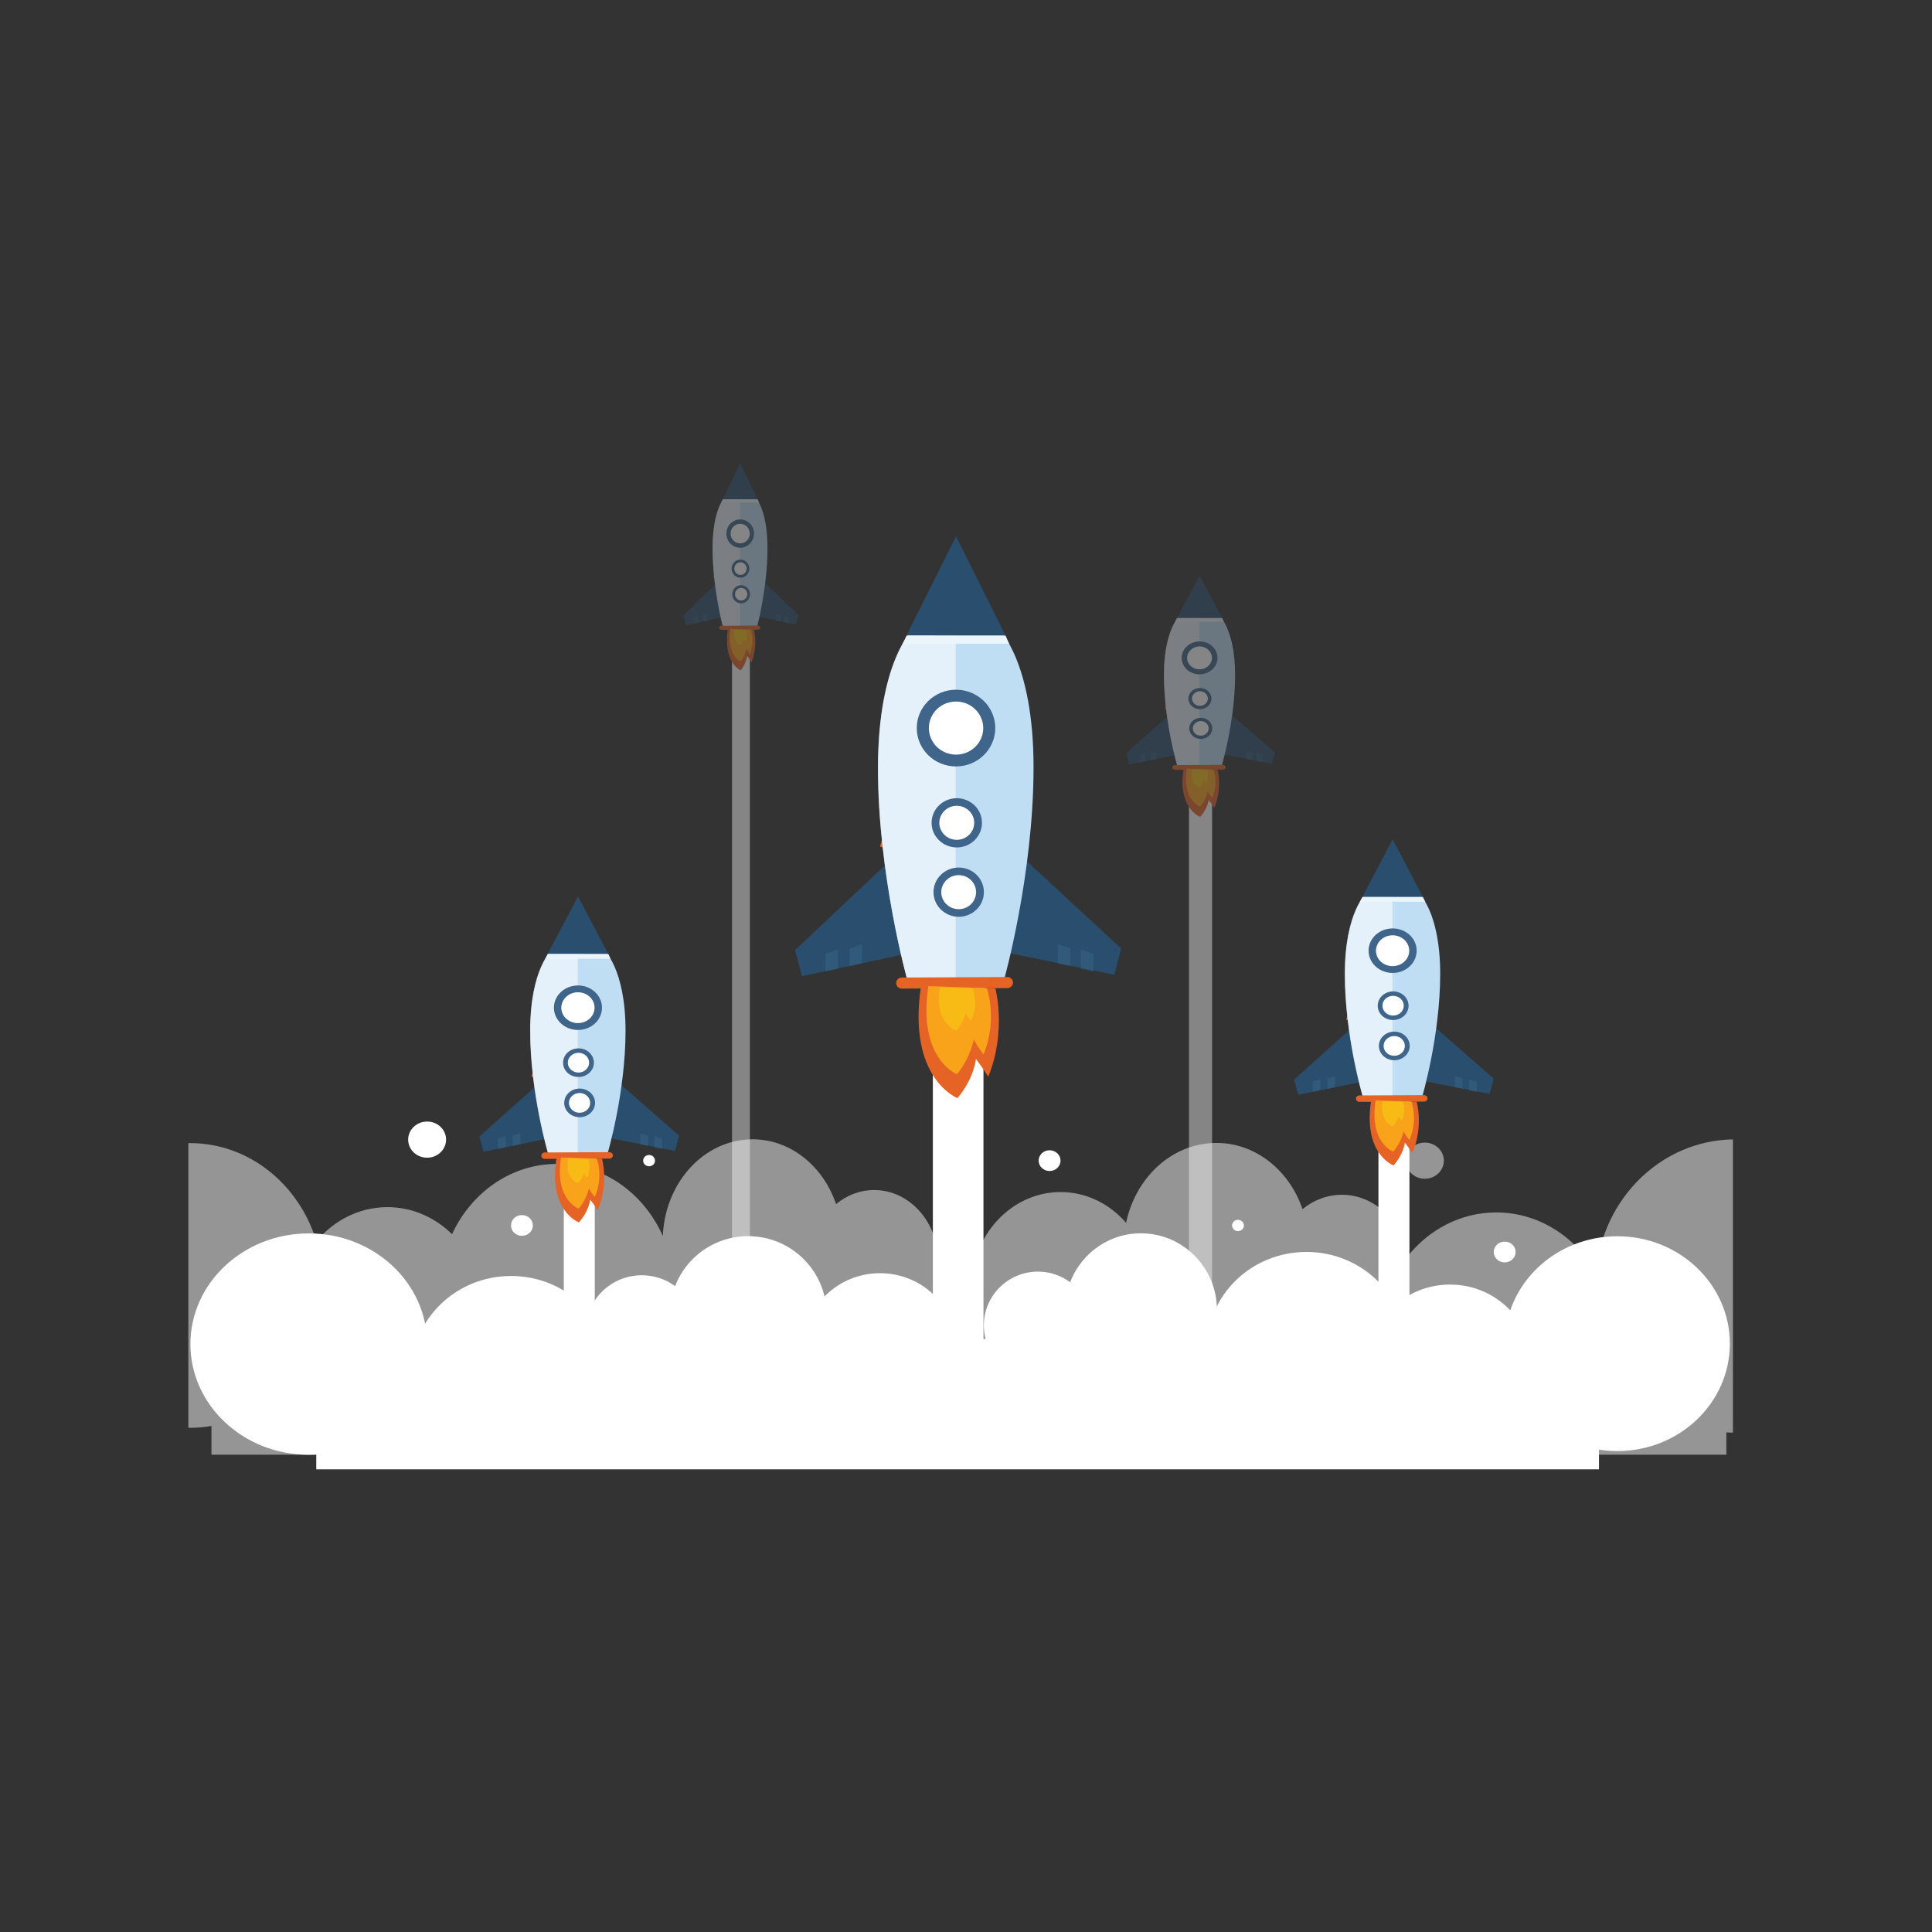 <?xml version="1.0" encoding="utf-8"?>
<!-- Generator: Adobe Illustrator 23.0.6, SVG Export Plug-In . SVG Version: 6.00 Build 0)  -->
<svg version="1.1" id="Layer_1" xmlns="http://www.w3.org/2000/svg" xmlns:xlink="http://www.w3.org/1999/xlink" x="0px" y="0px"
	 viewBox="0 0 270 270" style="enable-background:new 0 0 270 270;" xml:space="preserve">
<rect x="0" y="0" width="270" height="270" fill="#333333" stroke="none"/>
<style type="text/css">
	.st0{opacity:0.48;}
	.st1{clip-path:url(#SVGID_2_);}
	.st2{clip-path:url(#SVGID_4_);fill:#FFFFFF;}
	.st3{fill:#E46325;}
	.st4{fill:#315876;}
	.st5{fill-rule:evenodd;clip-rule:evenodd;fill:#2A4F6E;}
	.st6{fill:#BFDDF3;}
	.st7{fill:#FFFFFF;}
	.st8{opacity:0.6;}
	.st9{clip-path:url(#SVGID_6_);}
	.st10{clip-path:url(#SVGID_8_);fill:#FFFFFF;}
	.st11{fill:#3F658A;}
	.st12{fill:#2A4F6E;}
	.st13{fill:#EAF5FC;}
	.st14{fill-rule:evenodd;clip-rule:evenodd;fill:#E46325;}
	.st15{fill-rule:evenodd;clip-rule:evenodd;fill:#F9A31A;}
	.st16{clip-path:url(#SVGID_10_);}
	.st17{clip-path:url(#SVGID_12_);fill:#FFFFFF;}
	.st18{opacity:0.4;}
	.st19{clip-path:url(#SVGID_14_);}
	.st20{clip-path:url(#SVGID_16_);fill:#3D6A8A;}
	.st21{fill-rule:evenodd;clip-rule:evenodd;fill:#F8BB15;}
	.st22{clip-path:url(#SVGID_18_);}
	.st23{clip-path:url(#SVGID_20_);fill:#FFFFFF;}
	.st24{clip-path:url(#SVGID_22_);}
	.st25{clip-path:url(#SVGID_24_);fill:#3D6A8A;}
	.st26{clip-path:url(#SVGID_26_);}
	.st27{clip-path:url(#SVGID_28_);fill:#FFFFFF;}
	.st28{clip-path:url(#SVGID_30_);}
	.st29{clip-path:url(#SVGID_32_);fill:#3D6A8A;}
	.st30{clip-path:url(#SVGID_34_);}
	.st31{clip-path:url(#SVGID_36_);fill:#E46325;}
	.st32{clip-path:url(#SVGID_36_);fill:#315876;}
	.st33{clip-path:url(#SVGID_36_);fill-rule:evenodd;clip-rule:evenodd;fill:#2A4F6E;}
	.st34{clip-path:url(#SVGID_36_);fill:#BFDDF3;}
	.st35{clip-path:url(#SVGID_36_);fill:#FFFFFF;}
	.st36{opacity:0.6;clip-path:url(#SVGID_36_);}
	.st37{clip-path:url(#SVGID_38_);}
	.st38{clip-path:url(#SVGID_40_);fill:#FFFFFF;}
	.st39{clip-path:url(#SVGID_36_);fill:#3F658A;}
	.st40{clip-path:url(#SVGID_36_);fill:#2A4F6E;}
	.st41{clip-path:url(#SVGID_36_);fill:#EAF5FC;}
	.st42{clip-path:url(#SVGID_36_);fill-rule:evenodd;clip-rule:evenodd;fill:#E46325;}
	.st43{clip-path:url(#SVGID_36_);fill-rule:evenodd;clip-rule:evenodd;fill:#F9A31A;}
	.st44{opacity:0.4;clip-path:url(#SVGID_36_);}
	.st45{clip-path:url(#SVGID_42_);}
	.st46{clip-path:url(#SVGID_44_);fill:#3D6A8A;}
	.st47{clip-path:url(#SVGID_36_);fill-rule:evenodd;clip-rule:evenodd;fill:#F8BB15;}
	.st48{clip-path:url(#SVGID_46_);}
	.st49{clip-path:url(#SVGID_48_);fill:#E46325;}
	.st50{clip-path:url(#SVGID_48_);fill:#315876;}
	.st51{clip-path:url(#SVGID_48_);fill-rule:evenodd;clip-rule:evenodd;fill:#2A4F6E;}
	.st52{clip-path:url(#SVGID_48_);fill:#BFDDF3;}
	.st53{clip-path:url(#SVGID_48_);fill:#FFFFFF;}
	.st54{opacity:0.6;clip-path:url(#SVGID_48_);}
	.st55{clip-path:url(#SVGID_50_);}
	.st56{clip-path:url(#SVGID_52_);fill:#FFFFFF;}
	.st57{clip-path:url(#SVGID_48_);fill:#3F658A;}
	.st58{clip-path:url(#SVGID_48_);fill:#2A4F6E;}
	.st59{clip-path:url(#SVGID_48_);fill:#EAF5FC;}
	.st60{clip-path:url(#SVGID_48_);fill-rule:evenodd;clip-rule:evenodd;fill:#E46325;}
	.st61{clip-path:url(#SVGID_48_);fill-rule:evenodd;clip-rule:evenodd;fill:#F9A31A;}
	.st62{opacity:0.4;clip-path:url(#SVGID_48_);}
	.st63{clip-path:url(#SVGID_54_);}
	.st64{clip-path:url(#SVGID_56_);fill:#3D6A8A;}
	.st65{clip-path:url(#SVGID_48_);fill-rule:evenodd;clip-rule:evenodd;fill:#F8BB15;}
</style>
<g>
	<g class="st0">
		<g>
			<defs>
				<rect id="SVGID_1_" x="26.31" y="159.22" width="215.87" height="45.74"/>
			</defs>
			<clipPath id="SVGID_2_">
				<use xlink:href="#SVGID_1_"  style="overflow:visible;"/>
			</clipPath>
			<g class="st1">
				<defs>
					<rect id="SVGID_3_" x="26.31" y="159.22" width="215.86" height="45.74"/>
				</defs>
				<clipPath id="SVGID_4_">
					<use xlink:href="#SVGID_3_"  style="overflow:visible;"/>
				</clipPath>
				<path class="st2" d="M242.17,159.23c-10.03,0.18-18.23,8.28-19.12,18.61c-2.9-5.04-8.06-8.4-13.94-8.4
					c-4.99,0-9.45,2.41-12.46,6.21c-0.66-4.91-4.5-8.68-9.12-8.68c-2.06,0-3.96,0.75-5.5,2.01c-1.96-5.74-7.09-9.65-12.88-9.22
					c-5.83,0.42-10.51,5.09-11.78,11.13c-2.29-2.64-5.54-4.3-9.14-4.3c-6.92,0-12.54,6.09-12.54,13.59c0,0.57,0.04,1.12,0.1,1.67
					c-1.27-1.62-3.01-2.75-4.98-3.09c0.18-0.79,0.29-1.63,0.29-2.49c0-5.51-4.01-9.96-8.93-9.96c-2,0-3.84,0.73-5.33,1.97
					c-1.9-5.62-6.87-9.44-12.48-9.03c-6.44,0.47-11.44,6.36-11.73,13.48c-2.65-5.96-8.28-10.07-14.79-10.07
					c-6.42,0-11.98,4-14.67,9.82c-2.38-2.35-5.55-3.78-9.02-3.78c-3.94,0-7.48,1.84-9.93,4.77c-2.43-7.96-9.42-13.72-17.67-13.72
					c-0.08,0-0.15,0.01-0.23,0.01v39.77c0.08,0,0.15,0.01,0.23,0.01c1.02,0,2.03-0.09,3-0.26v4.02h172.6
					c2.12,1.08,4.48,1.68,6.97,1.68s4.85-0.6,6.97-1.68h25.17v-3.12c0.3,0.02,0.61,0.03,0.92,0.04V159.23z"/>
			</g>
		</g>
	</g>
	<path class="st3" d="M130.58,110.5l-4.68-1.42l-2.93,9.23l4.68,1.42c0.74,0.22,1.57-0.33,1.86-1.24l1.88-5.93
		C131.68,111.65,131.32,110.73,130.58,110.5"/>
	<polygon class="st4" points="131.88,82.61 137.36,83.13 137.31,83.57 131.84,83.05 	"/>
	<polyline class="st5" points="141.79,118.78 156.68,132.56 155.75,136.22 139.74,132.93 	"/>
	<polyline class="st5" points="125.87,118.86 111.11,132.78 112.08,136.42 128.06,132.98 	"/>
	<path class="st6" d="M139.51,87.84l-5.92,0l-5.92,0c0,0-4.95,4.48-4.96,19.47c-0.01,14.99,4.09,29.62,4.09,29.62l6.76,0l6.76,0
		c0,0,4.11-14.63,4.12-29.62C144.46,92.32,139.51,87.84,139.51,87.84"/>
	<path class="st7" d="M133.6,106.14c2.48,0,4.49-1.97,4.49-4.39c0-2.42-2.01-4.39-4.49-4.39c-2.48,0-4.5,1.97-4.5,4.39
		C129.11,104.17,131.13,106.14,133.6,106.14"/>
	<g class="st8">
		<g>
			<defs>
				<rect id="SVGID_5_" x="122.69" y="87.82" width="10.87" height="49.09"/>
			</defs>
			<clipPath id="SVGID_6_">
				<use xlink:href="#SVGID_5_"  style="overflow:visible;"/>
			</clipPath>
			<g class="st9">
				<defs>
					<rect id="SVGID_7_" x="122.69" y="87.82" width="10.87" height="49.09"/>
				</defs>
				<clipPath id="SVGID_8_">
					<use xlink:href="#SVGID_7_"  style="overflow:visible;"/>
				</clipPath>
				<path class="st10" d="M133.56,87.82l-5.91,0c0,0-4.95,4.48-4.96,19.47c-0.01,14.99,4.09,29.62,4.09,29.62l6.76,0h0.01V87.82z"/>
			</g>
		</g>
	</g>
	<path class="st11" d="M133.6,107.11c3.03,0,5.49-2.4,5.49-5.36c0-2.96-2.45-5.36-5.48-5.36c-3.03,0-5.49,2.4-5.49,5.36
		C128.12,104.71,130.57,107.11,133.6,107.11 M133.61,98.04c2.09,0,3.8,1.67,3.8,3.71c0,2.05-1.71,3.71-3.8,3.71
		c-2.1,0-3.8-1.67-3.8-3.71C129.81,99.7,131.51,98.04,133.61,98.04"/>
	<path class="st7" d="M133.67,117.11c1.2,0,2.17-0.95,2.17-2.12c0-1.17-0.97-2.12-2.17-2.12c-1.2,0-2.17,0.95-2.17,2.12
		C131.5,116.16,132.47,117.11,133.67,117.11"/>
	<path class="st7" d="M133.67,117.58c1.46,0,2.65-1.16,2.65-2.59c0-1.43-1.18-2.59-2.65-2.59c-1.46,0-2.65,1.16-2.65,2.59
		S132.21,117.58,133.67,117.58 M133.67,113.2c1.01,0,1.83,0.81,1.83,1.79c0,0.99-0.82,1.79-1.84,1.79c-1.01,0-1.83-0.8-1.83-1.79
		C131.84,114,132.66,113.2,133.67,113.2"/>
	<path class="st7" d="M133.72,126.8c1.2,0,2.17-0.95,2.17-2.12c0-1.17-0.97-2.12-2.17-2.12c-1.2,0-2.17,0.95-2.17,2.12
		C131.55,125.85,132.52,126.8,133.72,126.8"/>
	<path class="st7" d="M133.72,127.27c1.46,0,2.65-1.16,2.65-2.59c0-1.43-1.18-2.59-2.65-2.59c-1.46,0-2.65,1.16-2.65,2.59
		C131.07,126.11,132.25,127.27,133.72,127.27 M133.72,122.89c1.01,0,1.83,0.81,1.83,1.79c0,0.99-0.82,1.79-1.83,1.79
		c-1.01,0-1.83-0.8-1.83-1.79C131.88,123.69,132.71,122.89,133.72,122.89"/>
	<path class="st3" d="M141.57,137.31c0,0.43-0.35,0.77-0.79,0.78l-14.75,0.07c-0.44,0-0.79-0.34-0.79-0.77
		c0-0.43,0.35-0.77,0.79-0.78l14.75-0.07C141.21,136.54,141.56,136.88,141.57,137.31"/>
	<polygon class="st12" points="126.68,88.82 133.61,74.96 140.53,88.83 	"/>
	<polygon class="st13" points="141.03,89.97 126.15,89.97 126.7,88.82 140.53,88.83 	"/>
	<path class="st7" d="M169.58,186.25c0.25-0.81,0.41-1.65,0.47-2.53c0.36-5.88-4.08-10.96-9.92-11.34
		c-4.75-0.31-8.96,2.57-10.57,6.82c-1.26-0.94-2.82-1.49-4.51-1.49c-4.17,0-7.56,3.37-7.56,7.52c0,0.65,0.09,1.28,0.24,1.88
		c-3.43,0.52-6.06,3.57-6.06,7.24c0,4.05,3.18,7.32,7.11,7.32c0.46,0,0.91-0.04,1.35-0.13h27.72c0.46,0.09,0.94,0.13,1.43,0.13
		c4.28,0,7.75-3.45,7.75-7.72C177.03,189.8,173.72,186.41,169.58,186.25"/>
	<path class="st7" d="M115.02,186.93c0.26-0.82,0.43-1.69,0.48-2.58c0.37-6-4.21-11.19-10.24-11.57c-4.9-0.32-9.25,2.63-10.91,6.96
		c-1.3-0.96-2.91-1.52-4.66-1.52c-4.31,0-7.81,3.44-7.81,7.68c0,0.66,0.09,1.31,0.25,1.92c-3.54,0.54-6.26,3.64-6.26,7.4
		c0,4.13,3.29,7.48,7.34,7.48c0.47,0,0.94-0.04,1.39-0.13h28.62c0.48,0.09,0.98,0.13,1.48,0.13c4.42,0,8-3.53,8-7.88
		C122.72,190.56,119.31,187.09,115.02,186.93"/>
	<rect x="130.37" y="138.08" class="st7" width="7.07" height="55.41"/>
	<path class="st14" d="M128.72,137.78l10.38,0.35c0,0,1.62,5.91-0.99,12.35c0,0-0.7-1.13-1.72-2.5c0,0-0.23,2.69-2.58,5.49
		C133.81,153.46,126.74,150.73,128.72,137.78"/>
	<path class="st15" d="M129.74,137.81l8.15,0.28c0,0,1.61,4.22-0.44,9.27c0,0-0.86-1.08-1.35-2.09c0,0-0.52,2.66-2.37,4.86
		C133.74,150.12,128.19,147.98,129.74,137.81"/>
	<path class="st7" d="M133.59,188.19c0,5.67-4.75,10.26-10.61,10.26c-5.86,0-10.61-4.59-10.61-10.26c0-5.66,4.75-10.26,10.61-10.26
		C128.84,177.93,133.59,182.52,133.59,188.19"/>
	<rect x="44.2" y="192.06" class="st7" width="179.26" height="13.28"/>
	<path class="st7" d="M196.47,188.37c0,7.4-6.22,13.41-13.89,13.41s-13.89-6-13.89-13.41c0-7.4,6.22-13.41,13.89-13.41
		S196.47,180.97,196.47,188.37"/>
	<path class="st7" d="M85.31,191.73c0,7.4-6.22,13.41-13.89,13.41s-13.89-6-13.89-13.41c0-7.4,6.22-13.41,13.89-13.41
		S85.31,184.32,85.31,191.73"/>
	<path class="st7" d="M59.69,187.84c0,8.54-7.41,15.47-16.54,15.47s-16.54-6.93-16.54-15.47c0-8.54,7.41-15.47,16.54-15.47
		S59.69,179.29,59.69,187.84"/>
	<path class="st7" d="M214,190.48c0,6.05-5.08,10.96-11.36,10.96s-11.35-4.9-11.35-10.96c0-6.05,5.08-10.96,11.35-10.96
		S214,184.43,214,190.48"/>
	<path class="st7" d="M241.75,187.78c0,8.29-7.04,15.01-15.73,15.01c-8.69,0-15.73-6.72-15.73-15.01c0-8.29,7.04-15.01,15.73-15.01
		C234.7,172.76,241.75,179.49,241.75,187.78"/>
	<path class="st7" d="M62.34,159.26c0,1.4-1.19,2.53-2.65,2.53c-1.47,0-2.65-1.13-2.65-2.53c0-1.39,1.19-2.52,2.65-2.52
		C61.15,156.73,62.34,157.86,62.34,159.26"/>
	<path class="st7" d="M74.47,171.26c0,0.8-0.68,1.45-1.53,1.45c-0.84,0-1.53-0.65-1.53-1.45c0-0.8,0.68-1.45,1.53-1.45
		C73.79,169.81,74.47,170.46,74.47,171.26"/>
	<path class="st7" d="M148.21,162.2c0,0.8-0.68,1.45-1.53,1.45c-0.84,0-1.53-0.65-1.53-1.45c0-0.8,0.68-1.45,1.53-1.45
		C147.53,160.75,148.21,161.4,148.21,162.2"/>
	<path class="st7" d="M211.81,174.97c0,0.8-0.68,1.45-1.53,1.45c-0.84,0-1.53-0.65-1.53-1.45c0-0.8,0.68-1.45,1.53-1.45
		C211.12,173.51,211.81,174.16,211.81,174.97"/>
	<g class="st0">
		<g>
			<defs>
				<rect id="SVGID_9_" x="196.47" y="159.68" width="5.31" height="5.05"/>
			</defs>
			<clipPath id="SVGID_10_">
				<use xlink:href="#SVGID_9_"  style="overflow:visible;"/>
			</clipPath>
			<g class="st16">
				<defs>
					<rect id="SVGID_11_" x="196.47" y="159.68" width="5.31" height="5.05"/>
				</defs>
				<clipPath id="SVGID_12_">
					<use xlink:href="#SVGID_11_"  style="overflow:visible;"/>
				</clipPath>
				<path class="st17" d="M201.78,162.2c0,1.4-1.19,2.53-2.66,2.53c-1.47,0-2.65-1.13-2.65-2.53c0-1.39,1.19-2.52,2.65-2.52
					C200.59,159.68,201.78,160.81,201.78,162.2"/>
			</g>
		</g>
	</g>
	<path class="st7" d="M91.54,162.2c0,0.44-0.37,0.79-0.83,0.79c-0.46,0-0.83-0.35-0.83-0.79c0-0.44,0.37-0.79,0.83-0.79
		C91.17,161.41,91.54,161.77,91.54,162.2"/>
	<path class="st7" d="M173.84,171.26c0,0.44-0.37,0.79-0.83,0.79c-0.46,0-0.83-0.35-0.83-0.79c0-0.44,0.37-0.79,0.83-0.79
		C173.46,170.47,173.84,170.83,173.84,171.26"/>
	<path class="st11" d="M133.71,118.43c1.94,0,3.52-1.54,3.52-3.44c0-1.9-1.57-3.44-3.52-3.44c-1.94,0-3.52,1.54-3.52,3.44
		C130.19,116.89,131.77,118.43,133.71,118.43 M133.71,112.61c1.34,0,2.44,1.07,2.44,2.38c0,1.31-1.1,2.38-2.44,2.38
		c-1.34,0-2.44-1.07-2.44-2.38C131.28,113.68,132.37,112.61,133.71,112.61"/>
	<path class="st11" d="M133.98,128.12c1.94,0,3.52-1.54,3.52-3.44c0-1.9-1.57-3.44-3.52-3.44c-1.94,0-3.52,1.54-3.52,3.44
		C130.46,126.58,132.04,128.12,133.98,128.12 M133.98,122.3c1.34,0,2.44,1.07,2.44,2.38c0,1.31-1.1,2.38-2.44,2.38
		c-1.34,0-2.44-1.07-2.44-2.38C131.55,123.37,132.64,122.3,133.98,122.3"/>
	<g class="st18">
		<g>
			<defs>
				<rect id="SVGID_13_" x="115.36" y="131.97" width="37.44" height="3.78"/>
			</defs>
			<clipPath id="SVGID_14_">
				<use xlink:href="#SVGID_13_"  style="overflow:visible;"/>
			</clipPath>
			<g class="st19">
				<defs>
					<rect id="SVGID_15_" x="115.36" y="131.97" width="37.44" height="3.78"/>
				</defs>
				<clipPath id="SVGID_16_">
					<use xlink:href="#SVGID_15_"  style="overflow:visible;"/>
				</clipPath>
				<polygon class="st20" points="117.1,135.38 115.36,135.76 115.36,133.3 117.1,132.71 				"/>
				<polygon class="st20" points="151.06,135.38 152.8,135.76 152.8,133.3 151.06,132.71 				"/>
				<polygon class="st20" points="120.46,134.65 118.72,135.02 118.72,132.56 120.46,131.97 				"/>
				<polygon class="st20" points="147.84,134.65 149.58,135.02 149.58,132.56 147.84,131.97 				"/>
			</g>
		</g>
	</g>
	<path class="st21" d="M131.35,138l4.58,0.15c0,0,0.91,2.06-0.23,4.52c0,0-0.49-0.53-0.76-1.02c0,0-0.29,1.3-1.32,2.37
		C133.62,144.01,130.5,142.96,131.35,138"/>
	<path class="st3" d="M192.77,137.94l-2.86-0.82l-1.79,5.36l2.86,0.82c0.45,0.13,0.96-0.19,1.14-0.72l1.15-3.44
		C193.44,138.61,193.22,138.07,192.77,137.94"/>
	<polygon class="st4" points="193.56,121.75 196.92,122.06 196.89,122.31 193.54,122.01 	"/>
	<polyline class="st5" points="199.63,142.75 208.75,150.75 208.18,152.87 198.38,150.96 	"/>
	<polyline class="st5" points="189.88,142.79 180.85,150.87 181.44,152.99 191.23,150.99 	"/>
	<path class="st6" d="M198.24,124.79l-3.62,0l-3.62,0c0,0-3.03,2.6-3.04,11.3c0,8.7,2.51,17.19,2.51,17.19l4.14,0l4.14,0
		c0,0,2.52-8.49,2.52-17.19C201.27,127.39,198.24,124.79,198.24,124.79"/>
	<path class="st7" d="M194.62,135.41c1.52,0,2.75-1.14,2.75-2.55c0-1.4-1.23-2.55-2.75-2.55c-1.52,0-2.75,1.14-2.75,2.55
		C191.87,134.27,193.1,135.41,194.62,135.41"/>
	<g class="st8">
		<g>
			<defs>
				<rect id="SVGID_17_" x="187.93" y="124.78" width="6.66" height="28.49"/>
			</defs>
			<clipPath id="SVGID_18_">
				<use xlink:href="#SVGID_17_"  style="overflow:visible;"/>
			</clipPath>
			<g class="st22">
				<defs>
					<rect id="SVGID_19_" x="187.93" y="124.78" width="6.65" height="28.49"/>
				</defs>
				<clipPath id="SVGID_20_">
					<use xlink:href="#SVGID_19_"  style="overflow:visible;"/>
				</clipPath>
				<path class="st23" d="M194.59,124.78l-3.62,0c0,0-3.03,2.6-3.04,11.3s2.51,17.19,2.51,17.19l4.14,0h0.01V124.78z"/>
			</g>
		</g>
	</g>
	<path class="st11" d="M194.62,135.97c1.86,0,3.36-1.39,3.36-3.11c0-1.72-1.5-3.11-3.36-3.11c-1.86,0-3.36,1.39-3.36,3.11
		C191.26,134.58,192.76,135.97,194.62,135.97 M194.62,130.71c1.28,0,2.33,0.97,2.32,2.16c0,1.19-1.04,2.15-2.33,2.15
		c-1.28,0-2.32-0.97-2.32-2.16C192.3,131.67,193.34,130.71,194.62,130.71"/>
	<path class="st7" d="M194.66,141.78c0.73,0,1.33-0.55,1.33-1.23c0-0.68-0.6-1.23-1.33-1.23c-0.73,0-1.33,0.55-1.33,1.23
		C193.33,141.23,193.93,141.78,194.66,141.78"/>
	<path class="st7" d="M194.66,142.05c0.9,0,1.62-0.67,1.62-1.5c0-0.83-0.73-1.5-1.62-1.5c-0.9,0-1.62,0.67-1.62,1.5
		C193.04,141.38,193.76,142.05,194.66,142.05 M194.66,139.51c0.62,0,1.12,0.47,1.12,1.04c0,0.57-0.5,1.04-1.12,1.04
		c-0.62,0-1.12-0.47-1.12-1.04S194.04,139.51,194.66,139.51"/>
	<path class="st7" d="M194.69,147.4c0.73,0,1.33-0.55,1.33-1.23c0-0.68-0.6-1.23-1.33-1.23c-0.73,0-1.33,0.55-1.33,1.23
		C193.36,146.85,193.96,147.4,194.69,147.4"/>
	<path class="st7" d="M194.69,147.67c0.9,0,1.62-0.67,1.62-1.5c0-0.83-0.73-1.5-1.62-1.5c-0.9,0-1.62,0.67-1.62,1.5
		C193.07,147,193.79,147.67,194.69,147.67 M194.69,145.13c0.62,0,1.12,0.47,1.12,1.04c0,0.57-0.5,1.04-1.12,1.04
		c-0.62,0-1.12-0.47-1.12-1.04S194.07,145.13,194.69,145.13"/>
	<path class="st3" d="M199.5,153.5c0,0.25-0.21,0.45-0.48,0.45l-9.03,0.04c-0.27,0-0.48-0.2-0.49-0.45c0-0.25,0.22-0.45,0.48-0.45
		l9.03-0.04C199.28,153.05,199.49,153.25,199.5,153.5"/>
	<polygon class="st12" points="190.38,125.36 194.63,117.31 198.86,125.36 	"/>
	<polygon class="st13" points="199.17,126.02 190.05,126.02 190.39,125.36 198.86,125.36 	"/>
	<rect x="192.64" y="153.95" class="st7" width="4.33" height="32.16"/>
	<path class="st14" d="M191.63,153.77l6.35,0.2c0,0,1,3.43-0.6,7.17c0,0-0.43-0.66-1.05-1.45c0,0-0.14,1.56-1.58,3.18
		C194.75,162.87,190.42,161.29,191.63,153.77"/>
	<path class="st15" d="M192.25,153.79l4.99,0.16c0,0,0.98,2.45-0.27,5.38c0,0-0.53-0.63-0.82-1.21c0,0-0.32,1.55-1.45,2.82
		C194.7,160.94,191.3,159.7,192.25,153.79"/>
	<path class="st11" d="M194.69,142.55c1.19,0,2.16-0.89,2.16-2c0-1.1-0.96-2-2.15-2c-1.19,0-2.16,0.89-2.16,2
		C192.53,141.65,193.5,142.55,194.69,142.55 M194.69,139.17c0.82,0,1.49,0.62,1.49,1.38c0,0.76-0.67,1.38-1.49,1.38
		c-0.82,0-1.49-0.62-1.49-1.38C193.19,139.79,193.86,139.17,194.69,139.17"/>
	<path class="st11" d="M194.85,148.17c1.19,0,2.16-0.89,2.16-2c0-1.1-0.96-2-2.15-2c-1.19,0-2.16,0.89-2.16,2
		C192.7,147.27,193.66,148.17,194.85,148.17 M194.85,144.79c0.82,0,1.49,0.62,1.49,1.38c0,0.76-0.67,1.38-1.49,1.38
		c-0.82,0-1.49-0.62-1.49-1.38C193.36,145.41,194.03,144.79,194.85,144.79"/>
	<g class="st18">
		<g>
			<defs>
				<rect id="SVGID_21_" x="183.45" y="150.4" width="22.93" height="2.2"/>
			</defs>
			<clipPath id="SVGID_22_">
				<use xlink:href="#SVGID_21_"  style="overflow:visible;"/>
			</clipPath>
			<g class="st24">
				<defs>
					<rect id="SVGID_23_" x="183.45" y="150.4" width="22.93" height="2.2"/>
				</defs>
				<clipPath id="SVGID_24_">
					<use xlink:href="#SVGID_23_"  style="overflow:visible;"/>
				</clipPath>
				<polygon class="st25" points="184.51,152.38 183.45,152.6 183.45,151.17 184.51,150.83 				"/>
				<polygon class="st25" points="205.31,152.38 206.38,152.6 206.38,151.17 205.31,150.83 				"/>
				<polygon class="st25" points="186.57,151.96 185.5,152.17 185.5,150.75 186.57,150.41 				"/>
				<polygon class="st25" points="203.34,151.96 204.41,152.17 204.41,150.75 203.34,150.41 				"/>
			</g>
		</g>
	</g>
	<path class="st21" d="M193.24,153.9l2.8,0.09c0,0,0.56,1.2-0.14,2.62c0,0-0.3-0.31-0.46-0.59c0,0-0.18,0.75-0.81,1.37
		C194.63,157.39,192.72,156.78,193.24,153.9"/>
	<path class="st3" d="M78.92,145.91l-2.86-0.82l-1.79,5.36l2.86,0.82c0.45,0.13,0.96-0.19,1.14-0.72l1.15-3.44
		C79.59,146.57,79.37,146.04,78.92,145.91"/>
	<polygon class="st4" points="79.71,129.72 83.07,130.02 83.04,130.28 79.69,129.97 	"/>
	<polyline class="st5" points="85.78,150.71 94.9,158.71 94.33,160.84 84.53,158.92 	"/>
	<polyline class="st5" points="76.03,150.76 67,158.84 67.59,160.95 77.38,158.95 	"/>
	<path class="st6" d="M84.39,132.75l-3.62,0l-3.62,0c0,0-3.03,2.6-3.04,11.3c0,8.7,2.51,17.19,2.51,17.19l4.14,0l4.14,0
		c0,0,2.52-8.49,2.52-17.19C87.42,135.36,84.39,132.75,84.39,132.75"/>
	<path class="st7" d="M80.77,143.38c1.52,0,2.75-1.14,2.75-2.55c0-1.4-1.23-2.55-2.75-2.55c-1.52,0-2.75,1.14-2.75,2.55
		C78.02,142.23,79.25,143.37,80.77,143.38"/>
	<g class="st8">
		<g>
			<defs>
				<rect id="SVGID_25_" x="74.09" y="132.74" width="6.66" height="28.5"/>
			</defs>
			<clipPath id="SVGID_26_">
				<use xlink:href="#SVGID_25_"  style="overflow:visible;"/>
			</clipPath>
			<g class="st26">
				<defs>
					<rect id="SVGID_27_" x="74.08" y="132.74" width="6.66" height="28.5"/>
				</defs>
				<clipPath id="SVGID_28_">
					<use xlink:href="#SVGID_27_"  style="overflow:visible;"/>
				</clipPath>
				<path class="st27" d="M80.74,132.74l-3.62,0c0,0-3.03,2.6-3.04,11.3c0,8.7,2.51,17.19,2.51,17.19l4.14,0h0.01V132.74z"/>
			</g>
		</g>
	</g>
	<path class="st11" d="M80.77,143.94c1.86,0,3.36-1.39,3.36-3.11c0-1.72-1.5-3.11-3.36-3.11c-1.86,0-3.36,1.39-3.36,3.11
		C77.41,142.54,78.92,143.94,80.77,143.94 M80.77,138.67c1.28,0,2.33,0.97,2.32,2.16c0,1.19-1.04,2.15-2.33,2.15
		c-1.28,0-2.32-0.97-2.32-2.15C78.45,139.64,79.49,138.67,80.77,138.67"/>
	<path class="st7" d="M80.81,149.75c0.73,0,1.33-0.55,1.33-1.23c0-0.68-0.6-1.23-1.33-1.23c-0.73,0-1.33,0.55-1.33,1.23
		C79.48,149.19,80.08,149.75,80.81,149.75"/>
	<path class="st7" d="M80.81,150.02c0.9,0,1.62-0.67,1.62-1.5c0-0.83-0.73-1.5-1.62-1.5c-0.9,0-1.62,0.67-1.62,1.5
		C79.19,149.34,79.92,150.02,80.81,150.02 M80.81,147.47c0.62,0,1.12,0.47,1.12,1.04c0,0.57-0.5,1.04-1.12,1.04
		c-0.62,0-1.12-0.47-1.12-1.04S80.19,147.47,80.81,147.47"/>
	<path class="st7" d="M80.84,155.37c0.73,0,1.33-0.55,1.33-1.23c0-0.68-0.6-1.23-1.33-1.23c-0.73,0-1.33,0.55-1.33,1.23
		C79.51,154.82,80.11,155.37,80.84,155.37"/>
	<path class="st7" d="M80.84,155.64c0.9,0,1.62-0.67,1.62-1.5s-0.73-1.5-1.62-1.5c-0.9,0-1.62,0.67-1.62,1.5
		C79.22,154.97,79.94,155.64,80.84,155.64 M80.84,153.1c0.62,0,1.12,0.47,1.12,1.04c0,0.57-0.5,1.04-1.12,1.04
		c-0.62,0-1.12-0.47-1.12-1.04S80.22,153.1,80.84,153.1"/>
	<path class="st3" d="M85.65,161.47c0,0.25-0.21,0.45-0.48,0.45l-9.03,0.04c-0.27,0-0.48-0.2-0.49-0.45c0-0.25,0.22-0.45,0.48-0.45
		l9.03-0.04C85.43,161.02,85.65,161.22,85.65,161.47"/>
	<polygon class="st12" points="76.53,133.32 80.78,125.28 85.02,133.33 	"/>
	<polygon class="st13" points="85.32,133.99 76.2,133.99 76.54,133.32 85.02,133.33 	"/>
	<rect x="78.79" y="161.92" class="st7" width="4.33" height="32.16"/>
	<path class="st14" d="M77.78,161.74l6.35,0.2c0,0,1,3.43-0.6,7.16c0,0-0.43-0.66-1.05-1.45c0,0-0.14,1.56-1.58,3.18
		C80.9,170.84,76.57,169.26,77.78,161.74"/>
	<path class="st15" d="M78.41,161.76l4.99,0.16c0,0,0.98,2.45-0.27,5.38c0,0-0.53-0.63-0.82-1.21c0,0-0.32,1.55-1.45,2.82
		C80.85,168.9,77.45,167.66,78.41,161.76"/>
	<path class="st11" d="M80.84,150.51c1.19,0,2.16-0.89,2.16-2c0-1.1-0.96-2-2.15-2c-1.19,0-2.16,0.89-2.16,2
		C78.68,149.62,79.65,150.51,80.84,150.51 M80.84,147.13c0.82,0,1.49,0.62,1.49,1.38c0,0.76-0.67,1.38-1.49,1.38
		c-0.82,0-1.49-0.62-1.49-1.38C79.35,147.75,80.02,147.13,80.84,147.13"/>
	<path class="st11" d="M81,156.13c1.19,0,2.16-0.89,2.16-2c0-1.1-0.96-2-2.15-2c-1.19,0-2.16,0.89-2.16,2
		C78.85,155.24,79.81,156.13,81,156.13 M81,152.75c0.82,0,1.49,0.62,1.49,1.38c0,0.76-0.67,1.38-1.49,1.38
		c-0.82,0-1.49-0.62-1.49-1.38C79.51,153.37,80.18,152.75,81,152.75"/>
	<g class="st18">
		<g>
			<defs>
				<rect id="SVGID_29_" x="69.6" y="158.37" width="22.93" height="2.2"/>
			</defs>
			<clipPath id="SVGID_30_">
				<use xlink:href="#SVGID_29_"  style="overflow:visible;"/>
			</clipPath>
			<g class="st28">
				<defs>
					<rect id="SVGID_31_" x="69.6" y="158.37" width="22.93" height="2.2"/>
				</defs>
				<clipPath id="SVGID_32_">
					<use xlink:href="#SVGID_31_"  style="overflow:visible;"/>
				</clipPath>
				<polygon class="st29" points="70.66,160.35 69.6,160.57 69.6,159.14 70.66,158.8 				"/>
				<polygon class="st29" points="91.46,160.35 92.53,160.57 92.53,159.14 91.46,158.8 				"/>
				<polygon class="st29" points="72.72,159.92 71.65,160.14 71.65,158.71 72.72,158.37 				"/>
				<polygon class="st29" points="89.49,159.92 90.56,160.14 90.56,158.71 89.49,158.37 				"/>
			</g>
		</g>
	</g>
	<path class="st21" d="M79.39,161.87l2.8,0.09c0,0,0.56,1.2-0.14,2.62c0,0-0.3-0.31-0.46-0.59c0,0-0.18,0.75-0.81,1.37
		C80.78,165.36,78.87,164.75,79.39,161.87"/>
	<g class="st18">
		<g>
			<defs>
				<rect id="SVGID_33_" x="157.36" y="80.42" width="20.82" height="111.93"/>
			</defs>
			<clipPath id="SVGID_34_">
				<use xlink:href="#SVGID_33_"  style="overflow:visible;"/>
			</clipPath>
			<g class="st30">
				<defs>
					<rect id="SVGID_35_" x="157.36" y="80.42" width="20.82" height="111.93"/>
				</defs>
				<clipPath id="SVGID_36_">
					<use xlink:href="#SVGID_35_"  style="overflow:visible;"/>
				</clipPath>
				<path class="st31" d="M166.26,95.7l-2.14-0.61l-1.34,3.97l2.14,0.61c0.34,0.1,0.72-0.14,0.85-0.53l0.86-2.55
					C166.76,96.19,166.6,95.79,166.26,95.7"/>
				<polygon class="st32" points="166.85,83.71 169.35,83.93 169.33,84.12 166.83,83.9 				"/>
				<polyline class="st33" points="171.38,99.26 178.18,105.18 177.76,106.75 170.44,105.33 				"/>
				<polyline class="st33" points="164.11,99.29 157.36,105.27 157.8,106.84 165.11,105.36 				"/>
				<path class="st34" d="M170.34,85.95l-2.7,0l-2.7,0c0,0-2.26,1.93-2.26,8.37c0,6.44,1.87,12.73,1.87,12.73l3.09,0l3.09,0
					c0,0,1.88-6.29,1.88-12.73C172.6,87.88,170.34,85.95,170.34,85.95"/>
				<path class="st35" d="M167.64,93.82c1.13,0,2.05-0.84,2.05-1.89c0-1.04-0.92-1.89-2.05-1.89c-1.13,0-2.05,0.85-2.05,1.89
					C165.59,92.97,166.51,93.82,167.64,93.82"/>
				<g class="st36">
					<g>
						<defs>
							<rect id="SVGID_37_" x="162.65" y="85.95" width="4.97" height="21.1"/>
						</defs>
						<clipPath id="SVGID_38_">
							<use xlink:href="#SVGID_37_"  style="overflow:visible;"/>
						</clipPath>
						<g class="st37">
							<defs>
								<rect id="SVGID_39_" x="162.65" y="85.95" width="4.96" height="21.1"/>
							</defs>
							<clipPath id="SVGID_40_">
								<use xlink:href="#SVGID_39_"  style="overflow:visible;"/>
							</clipPath>
							<path class="st38" d="M167.62,85.95l-2.7,0c0,0-2.26,1.93-2.27,8.37c0,6.44,1.87,12.73,1.87,12.73l3.09,0h0.01V85.95z"/>
						</g>
					</g>
				</g>
				<path class="st39" d="M167.64,94.24c1.38,0,2.51-1.03,2.51-2.3c0-1.27-1.12-2.3-2.5-2.3c-1.38,0-2.51,1.03-2.51,2.3
					C165.13,93.21,166.26,94.24,167.64,94.24 M167.64,90.34c0.96,0,1.73,0.72,1.73,1.6c0,0.88-0.78,1.6-1.74,1.6
					c-0.96,0-1.73-0.72-1.73-1.6C165.91,91.05,166.69,90.34,167.64,90.34"/>
				<path class="st35" d="M167.67,98.54c0.55,0,0.99-0.41,0.99-0.91c0-0.5-0.44-0.91-0.99-0.91c-0.55,0-0.99,0.41-0.99,0.91
					C166.68,98.13,167.12,98.54,167.67,98.54"/>
				<path class="st35" d="M167.67,98.74c0.67,0,1.21-0.5,1.21-1.11c0-0.62-0.54-1.11-1.21-1.11c-0.67,0-1.21,0.5-1.21,1.11
					C166.46,98.24,167,98.74,167.67,98.74 M167.67,96.86c0.46,0,0.84,0.35,0.84,0.77c0,0.42-0.38,0.77-0.84,0.77
					c-0.46,0-0.84-0.35-0.84-0.77C166.83,97.2,167.21,96.86,167.67,96.86"/>
				<path class="st35" d="M167.69,102.7c0.55,0,0.99-0.41,0.99-0.91c0-0.5-0.44-0.91-0.99-0.91c-0.55,0-0.99,0.41-0.99,0.91
					C166.7,102.29,167.14,102.7,167.69,102.7"/>
				<path class="st35" d="M167.69,102.9c0.67,0,1.21-0.5,1.21-1.11c0-0.61-0.54-1.11-1.21-1.11c-0.67,0-1.21,0.5-1.21,1.11
					C166.48,102.4,167.02,102.9,167.69,102.9 M167.69,101.02c0.46,0,0.84,0.35,0.84,0.77c0,0.42-0.38,0.77-0.84,0.77
					c-0.46,0-0.84-0.35-0.84-0.77C166.85,101.36,167.23,101.02,167.69,101.02"/>
				<path class="st31" d="M171.28,107.22c0,0.18-0.16,0.33-0.36,0.33l-6.74,0.03c-0.2,0-0.36-0.15-0.36-0.33
					c0-0.18,0.16-0.33,0.36-0.33l6.74-0.03C171.11,106.89,171.28,107.03,171.28,107.22"/>
				<polygon class="st40" points="164.48,86.38 167.64,80.42 170.81,86.38 				"/>
				<polygon class="st41" points="171.03,86.87 164.23,86.87 164.48,86.38 170.81,86.38 				"/>
				<rect x="166.16" y="107.55" class="st35" width="3.23" height="84.8"/>
				<path class="st42" d="M165.41,107.42l4.74,0.15c0,0,0.74,2.54-0.45,5.31c0,0-0.32-0.49-0.79-1.08c0,0-0.11,1.16-1.18,2.36
					C167.73,114.16,164.51,112.99,165.41,107.42"/>
				<path class="st43" d="M165.87,107.43l3.72,0.12c0,0,0.73,1.81-0.2,3.99c0,0-0.39-0.47-0.61-0.9c0,0-0.24,1.14-1.08,2.09
					C167.7,112.73,165.17,111.81,165.87,107.43"/>
				<path class="st39" d="M167.69,99.11c0.89,0,1.61-0.66,1.61-1.48c0-0.82-0.72-1.48-1.61-1.48c-0.89,0-1.61,0.66-1.61,1.48
					C166.08,98.44,166.8,99.1,167.69,99.11 M167.69,96.6c0.61,0,1.11,0.46,1.11,1.02c0,0.57-0.5,1.02-1.11,1.02
					c-0.61,0-1.11-0.46-1.11-1.02C166.58,97.06,167.08,96.6,167.69,96.6"/>
				<path class="st39" d="M167.81,103.27c0.89,0,1.61-0.66,1.61-1.48c0-0.82-0.72-1.48-1.61-1.48c-0.89,0-1.61,0.66-1.61,1.48
					C166.2,102.61,166.92,103.27,167.81,103.27 M167.81,100.77c0.61,0,1.11,0.46,1.11,1.02c0,0.57-0.5,1.02-1.11,1.02
					s-1.11-0.46-1.11-1.02C166.7,101.23,167.2,100.77,167.81,100.77"/>
				<g class="st44">
					<g>
						<defs>
							<rect id="SVGID_41_" x="159.3" y="104.93" width="17.1" height="1.62"/>
						</defs>
						<clipPath id="SVGID_42_">
							<use xlink:href="#SVGID_41_"  style="overflow:visible;"/>
						</clipPath>
						<g class="st45">
							<defs>
								<rect id="SVGID_43_" x="159.3" y="104.93" width="17.1" height="1.62"/>
							</defs>
							<clipPath id="SVGID_44_">
								<use xlink:href="#SVGID_43_"  style="overflow:visible;"/>
							</clipPath>
							<polygon class="st46" points="160.1,106.39 159.3,106.55 159.3,105.49 160.1,105.24 							"/>
							<polygon class="st46" points="175.61,106.39 176.41,106.55 176.41,105.49 175.61,105.24 							"/>
							<polygon class="st46" points="161.63,106.07 160.84,106.23 160.84,105.18 161.63,104.92 							"/>
							<polygon class="st46" points="174.15,106.07 174.94,106.23 174.94,105.18 174.15,104.92 							"/>
						</g>
					</g>
				</g>
				<path class="st47" d="M166.61,107.51l2.09,0.06c0,0,0.42,0.89-0.1,1.94c0,0-0.22-0.23-0.35-0.44c0,0-0.13,0.56-0.6,1.02
					C167.65,110.1,166.22,109.65,166.61,107.51"/>
			</g>
		</g>
	</g>
	<g class="st18">
		<g>
			<defs>
				<rect id="SVGID_45_" x="95.51" y="64.67" width="16.08" height="123.71"/>
			</defs>
			<clipPath id="SVGID_46_">
				<use xlink:href="#SVGID_45_"  style="overflow:visible;"/>
			</clipPath>
			<g class="st48">
				<defs>
					<rect id="SVGID_47_" x="95.51" y="64.67" width="16.08" height="123.71"/>
				</defs>
				<clipPath id="SVGID_48_">
					<use xlink:href="#SVGID_47_"  style="overflow:visible;"/>
				</clipPath>
				<path class="st49" d="M102.37,77.81l-1.65-0.52l-1.03,3.41l1.65,0.52c0.26,0.08,0.55-0.12,0.66-0.46l0.66-2.19
					C102.76,78.23,102.63,77.89,102.37,77.81"/>
				<polygon class="st50" points="102.83,67.5 104.77,67.69 104.75,67.85 102.82,67.66 				"/>
				<polyline class="st51" points="106.33,80.87 111.58,85.96 111.26,87.31 105.61,86.09 				"/>
				<polyline class="st51" points="100.71,80.89 95.51,86.04 95.85,87.39 101.49,86.11 				"/>
				<path class="st52" d="M105.52,69.43l-2.09,0l-2.09,0c0,0-1.75,1.66-1.75,7.2c0,5.54,1.44,10.95,1.44,10.95l2.39,0l2.39,0
					c0,0,1.45-5.41,1.45-10.95C107.27,71.09,105.52,69.43,105.52,69.43"/>
				<path class="st53" d="M103.44,76.19c0.87,0,1.58-0.73,1.59-1.62c0-0.89-0.71-1.62-1.58-1.62s-1.59,0.73-1.59,1.62
					C101.86,75.46,102.57,76.19,103.44,76.19"/>
				<g class="st54">
					<g>
						<defs>
							<rect id="SVGID_49_" x="99.59" y="69.42" width="3.84" height="18.15"/>
						</defs>
						<clipPath id="SVGID_50_">
							<use xlink:href="#SVGID_49_"  style="overflow:visible;"/>
						</clipPath>
						<g class="st55">
							<defs>
								<rect id="SVGID_51_" x="99.59" y="69.42" width="3.83" height="18.15"/>
							</defs>
							<clipPath id="SVGID_52_">
								<use xlink:href="#SVGID_51_"  style="overflow:visible;"/>
							</clipPath>
							<path class="st56" d="M103.42,69.42l-2.09,0c0,0-1.75,1.66-1.75,7.2c0,5.54,1.44,10.95,1.44,10.95l2.39,0h0.01V69.42z"/>
						</g>
					</g>
				</g>
				<path class="st57" d="M103.44,76.55c1.07,0,1.94-0.89,1.94-1.98c0-1.1-0.87-1.98-1.93-1.98c-1.07,0-1.94,0.89-1.94,1.98
					C101.51,75.66,102.37,76.55,103.44,76.55 M103.44,73.2c0.74,0,1.34,0.62,1.34,1.37c0,0.76-0.6,1.37-1.34,1.37
					c-0.74,0-1.34-0.62-1.34-1.37C102.1,73.81,102.7,73.2,103.44,73.2"/>
				<path class="st53" d="M103.46,80.25c0.42,0,0.77-0.35,0.77-0.78c0-0.43-0.34-0.79-0.76-0.79c-0.42,0-0.77,0.35-0.77,0.78
					C102.7,79.9,103.04,80.25,103.46,80.25"/>
				<path class="st53" d="M103.46,80.42c0.52,0,0.94-0.43,0.94-0.96c0-0.53-0.42-0.96-0.93-0.96c-0.52,0-0.94,0.43-0.94,0.96
					C102.53,79.99,102.95,80.42,103.46,80.42 M103.47,78.8c0.36,0,0.65,0.3,0.65,0.66c0,0.36-0.29,0.66-0.65,0.66
					c-0.36,0-0.65-0.3-0.65-0.66C102.82,79.1,103.11,78.8,103.47,78.8"/>
				<path class="st53" d="M103.48,83.83c0.42,0,0.77-0.35,0.77-0.78s-0.34-0.78-0.76-0.78c-0.42,0-0.77,0.35-0.77,0.78
					C102.72,83.48,103.06,83.83,103.48,83.83"/>
				<path class="st53" d="M103.48,84c0.52,0,0.94-0.43,0.94-0.96c0-0.53-0.42-0.96-0.93-0.96c-0.52,0-0.94,0.43-0.94,0.96
					C102.55,83.57,102.97,84,103.48,84 M103.48,82.38c0.36,0,0.65,0.3,0.65,0.66c0,0.36-0.29,0.66-0.65,0.66
					c-0.36,0-0.65-0.3-0.65-0.66S103.13,82.38,103.48,82.38"/>
				<path class="st49" d="M106.25,87.71c0,0.16-0.12,0.29-0.28,0.29l-5.2,0.02c-0.15,0-0.28-0.13-0.28-0.28
					c0-0.16,0.12-0.29,0.28-0.29l5.2-0.03C106.12,87.43,106.25,87.55,106.25,87.71"/>
				<polygon class="st58" points="101,69.79 103.44,64.67 105.89,69.79 				"/>
				<polygon class="st59" points="106.06,70.21 100.81,70.21 101,69.79 105.89,69.79 				"/>
				<rect x="102.3" y="88" class="st53" width="2.5" height="100.37"/>
				<path class="st60" d="M101.72,87.89l3.66,0.13c0,0,0.57,2.18-0.35,4.56c0,0-0.25-0.42-0.61-0.92c0,0-0.08,0.99-0.91,2.03
					C103.51,93.68,101.02,92.68,101.72,87.89"/>
				<path class="st61" d="M102.08,87.9l2.88,0.1c0,0,0.57,1.56-0.16,3.43c0,0-0.3-0.4-0.47-0.77c0,0-0.18,0.99-0.83,1.8
					C103.49,92.45,101.53,91.66,102.08,87.9"/>
				<path class="st57" d="M103.48,80.74c0.69,0,1.24-0.57,1.24-1.27c0-0.7-0.56-1.27-1.24-1.27c-0.69,0-1.24,0.57-1.24,1.27
					C102.24,80.17,102.79,80.74,103.48,80.74 M103.48,78.58c0.47,0,0.86,0.4,0.86,0.88c0,0.49-0.39,0.88-0.86,0.88
					c-0.47,0-0.86-0.39-0.86-0.88C102.62,78.98,103.01,78.58,103.48,78.58"/>
				<path class="st57" d="M103.57,84.32c0.69,0,1.24-0.57,1.24-1.27c0-0.7-0.56-1.27-1.24-1.27c-0.69,0-1.24,0.57-1.24,1.27
					C102.33,83.75,102.89,84.32,103.57,84.32 M103.58,82.16c0.47,0,0.86,0.4,0.86,0.88c0,0.49-0.39,0.88-0.86,0.88
					c-0.47,0-0.86-0.39-0.86-0.88C102.72,82.56,103.1,82.16,103.58,82.16"/>
				<g class="st62">
					<g>
						<defs>
							<rect id="SVGID_53_" x="97" y="85.74" width="13.21" height="1.4"/>
						</defs>
						<clipPath id="SVGID_54_">
							<use xlink:href="#SVGID_53_"  style="overflow:visible;"/>
						</clipPath>
						<g class="st63">
							<defs>
								<rect id="SVGID_55_" x="97" y="85.74" width="13.21" height="1.4"/>
							</defs>
							<clipPath id="SVGID_56_">
								<use xlink:href="#SVGID_55_"  style="overflow:visible;"/>
							</clipPath>
							<polygon class="st64" points="97.62,87 97,87.14 97,86.23 97.62,86.01 							"/>
							<polygon class="st64" points="109.6,87 110.21,87.14 110.21,86.23 109.6,86.01 							"/>
							<polygon class="st64" points="98.8,86.73 98.19,86.87 98.19,85.96 98.8,85.74 							"/>
							<polygon class="st64" points="108.47,86.73 109.08,86.87 109.08,85.96 108.47,85.74 							"/>
						</g>
					</g>
				</g>
				<path class="st65" d="M102.65,87.97l1.61,0.06c0,0,0.32,0.76-0.08,1.67c0,0-0.17-0.2-0.27-0.38c0,0-0.1,0.48-0.47,0.87
					C103.45,90.19,102.35,89.8,102.65,87.97"/>
			</g>
		</g>
	</g>
</g>
</svg>

